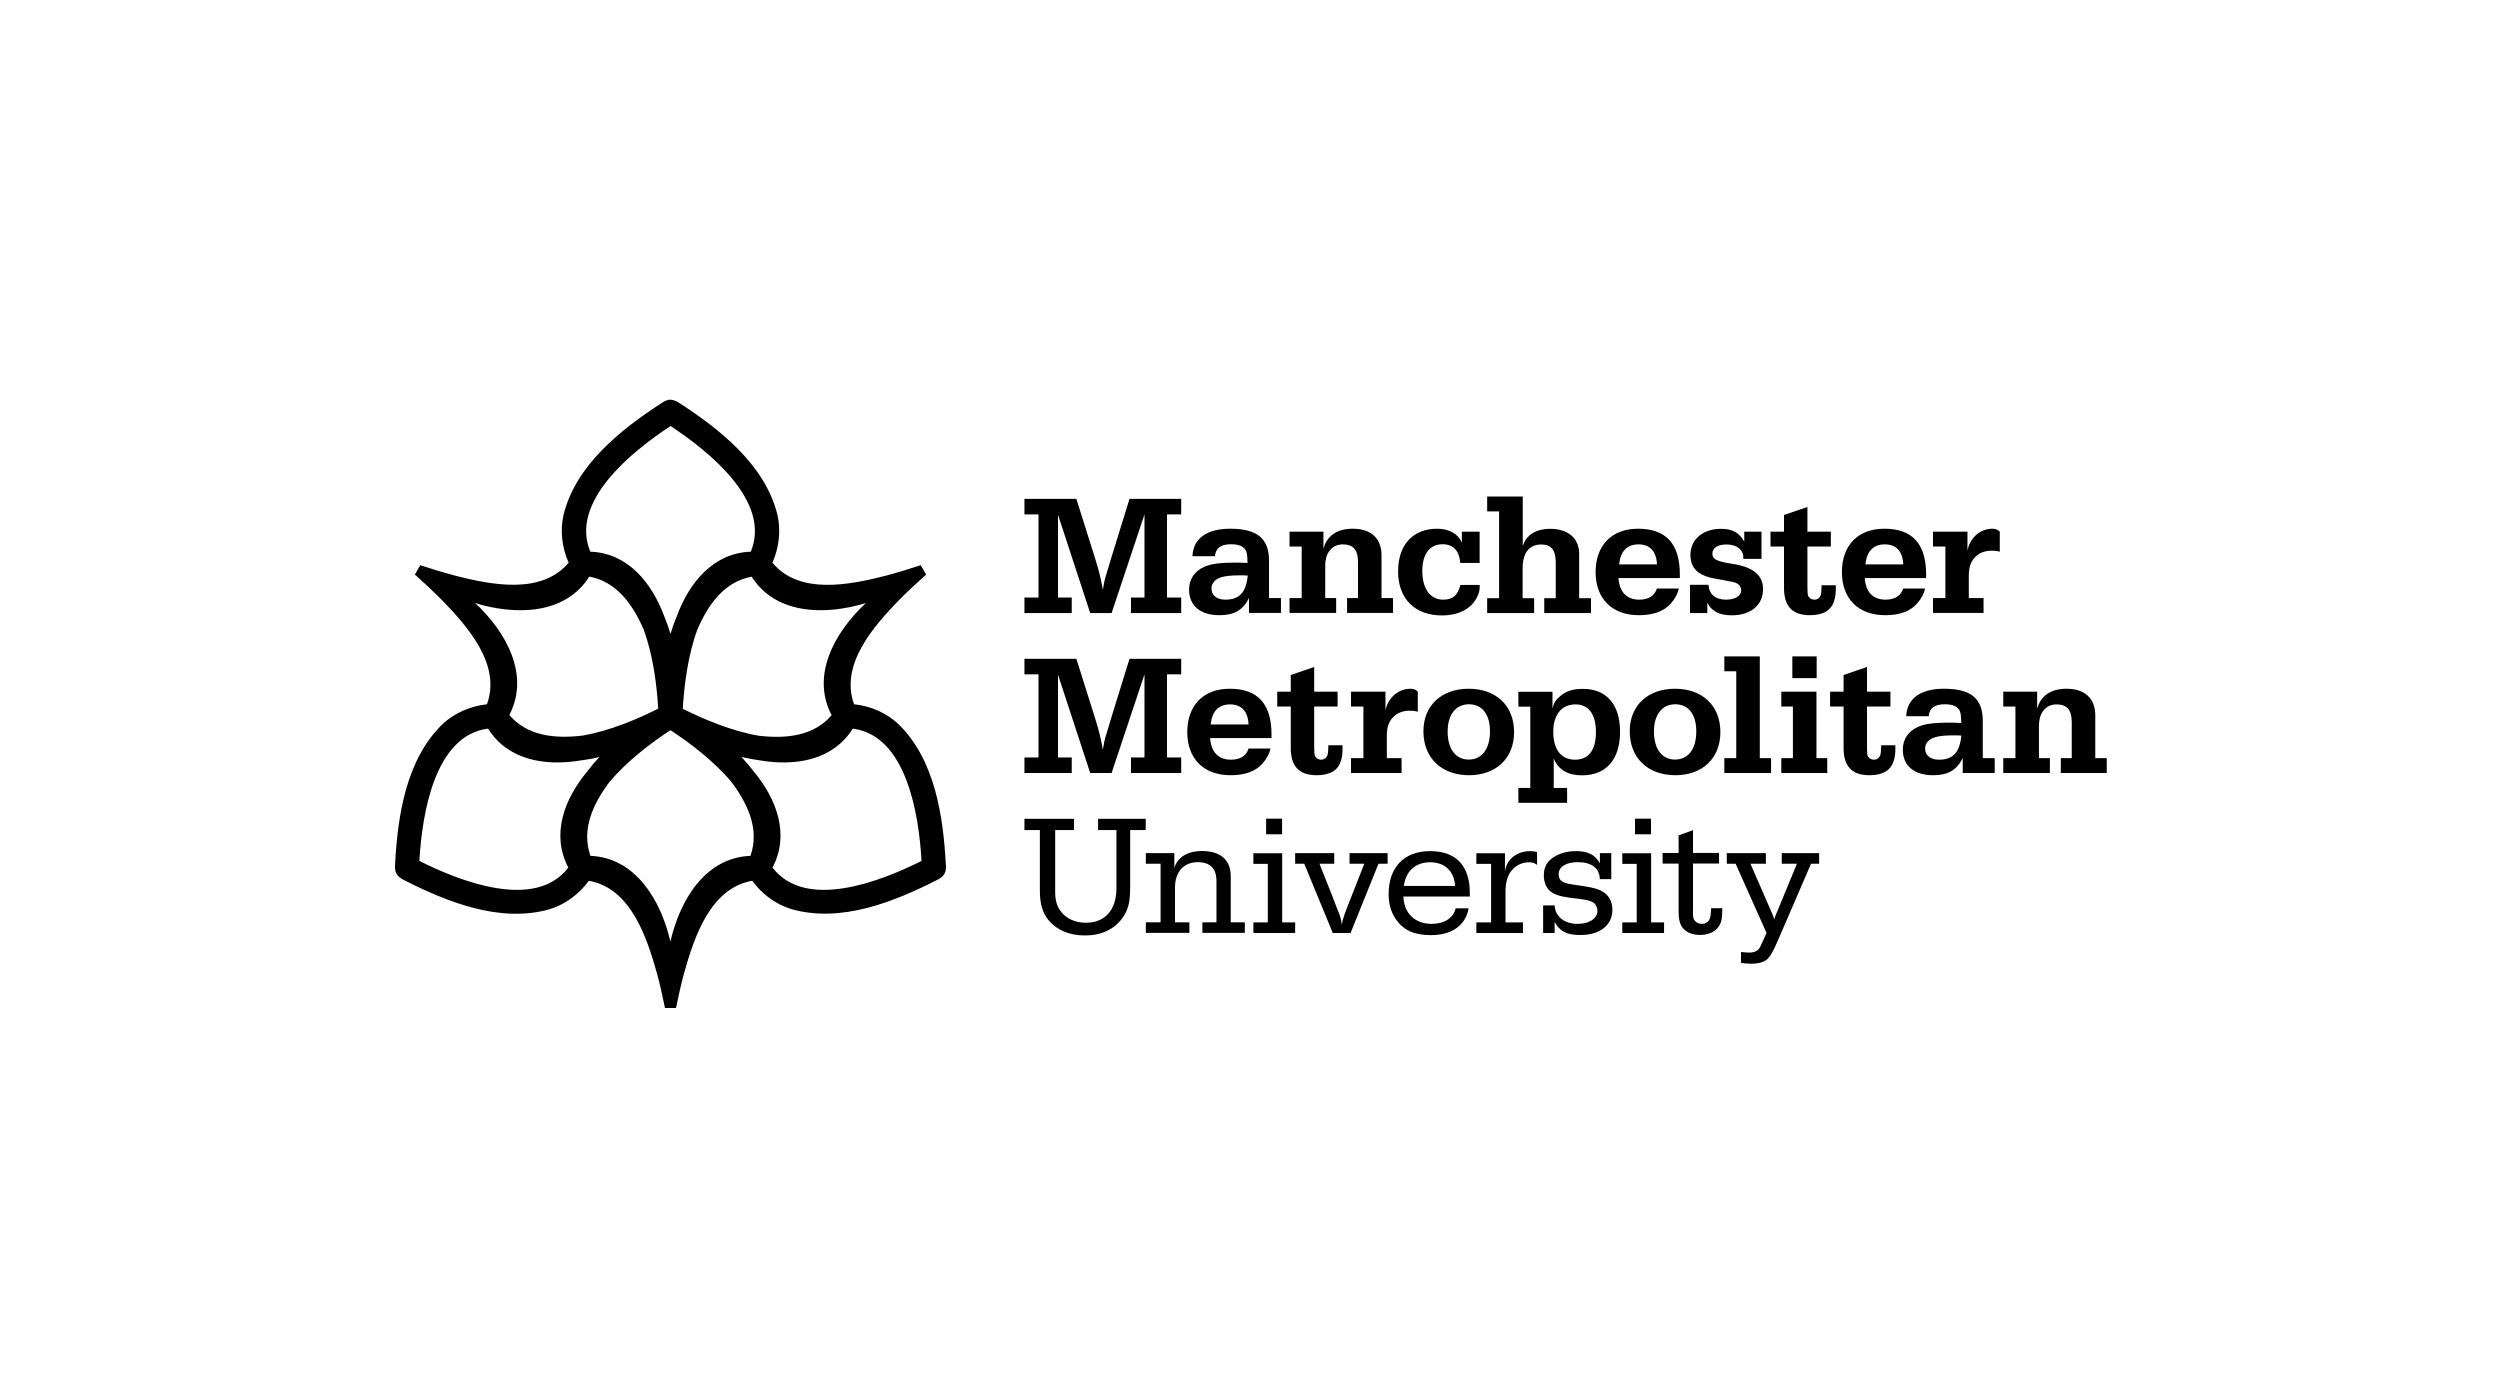 <?xml version="1.0" encoding="UTF-8"?>
<svg id="Layer_1" xmlns="http://www.w3.org/2000/svg" version="1.1" viewBox="0 0 222 124">
  <!-- Generator: Adobe Illustrator 29.7.0, SVG Export Plug-In . SVG Version: 2.1.1 Build 138)  -->
  <path d="M83.99,76.78c-.23-4.3-.96-9.33-4.22-12.49-1.05-.99-2.49-1.61-3.93-1.75-1.27-3.53,1.71-6.91,4.1-9.36.73-.73,1.51-1.45,2.3-2.16l-.48-.83c-1.01.33-2.01.64-3.02.91-3.31.85-7.75,1.75-10.15-1.13.59-1.32.77-2.88.44-4.28-1.09-4.4-5.1-7.57-8.7-9.9-.23-.15-.51-.29-.79-.3-.28,0-.56.14-.79.3-3.6,2.34-7.61,5.5-8.7,9.9-.33,1.4-.15,2.96.45,4.28-2.42,2.86-6.84,1.98-10.16,1.13-1-.27-2.01-.58-3.02-.91l-.48.83c.79.7,1.56,1.42,2.3,2.16,2.39,2.44,5.39,5.84,4.1,9.36-1.44.15-2.88.77-3.93,1.75-3.27,3.16-4,8.19-4.23,12.49-.02.28,0,.59.14.83.14.24.4.41.65.54,3.85,1.95,8.55,3.84,12.93,2.59,1.38-.42,2.64-1.35,3.49-2.53,3.69.66,5.13,4.94,6.05,8.23.27,1,.5,2.03.71,3.07h.98c.21-1.04.44-2.07.71-3.07.92-3.29,2.36-7.58,6.06-8.23.85,1.18,2.11,2.11,3.48,2.52,4.38,1.25,9.08-.63,12.93-2.59.25-.12.51-.29.65-.54.14-.24.16-.56.14-.83h0ZM76.89,53.55c-2.78,2.59-4.9,6.42-3.04,9.96-1.6,1.86-4.06,2.11-6.49,1.82-2.42-.42-4.92-1.48-6.73-2.39.12-2.02.44-4.71,1.29-7.02.97-2.26,2.41-4.27,4.83-4.71,2.14,3.37,6.51,3.45,10.14,2.34h0ZM59.54,37.83c3.47,2.28,8.97,6.73,7.13,11.16-3.32.12-5.44,2.71-6.56,5.7-.22.52-.41,1.05-.57,1.6-.16-.55-.35-1.08-.57-1.6-1.12-2.99-3.24-5.58-6.55-5.7-1.85-4.43,3.65-8.88,7.13-11.16ZM42.18,53.55c3.63,1.11,8.01,1.04,10.15-2.35,2.41.45,3.86,2.46,4.83,4.71.85,2.31,1.17,5,1.29,7.02-1.81.91-4.3,1.98-6.72,2.39-2.44.29-4.91.05-6.5-1.83,1.85-3.54-.27-7.37-3.05-9.95h0ZM50.47,77.04c-2.91,3.81-9.52,1.28-13.23-.59.24-4.15,1.34-11.14,6.1-11.75,1.76,2.81,5.06,3.35,8.21,2.83.56-.07,1.12-.17,1.68-.31-.39.41-.75.84-1.09,1.29-2.04,2.46-3.22,5.6-1.67,8.53h0ZM66.63,76c-3.99.16-6.25,3.91-7.1,7.61-.85-3.7-3.11-7.45-7.1-7.61-.81-2.32.2-4.57,1.67-6.53,1.57-1.89,3.74-3.52,5.44-4.63,1.69,1.11,3.86,2.74,5.43,4.62,1.47,1.97,2.49,4.23,1.67,6.54h0ZM68.6,77.04c1.55-2.94.37-6.08-1.67-8.54-.34-.44-.7-.87-1.09-1.28.56.13,1.12.23,1.69.31,3.14.52,6.44-.02,8.2-2.83,4.76.62,5.87,7.61,6.1,11.75-3.71,1.87-10.32,4.4-13.23.59h0ZM93.95,59.88v7.38h1.22v1.38h-4.2v-1.38h1.25v-7.38h-1.25v-1.38h4.61l1.64,5.2c.38,1.22.5,1.7.71,2.87.09-.49.15-.84.2-1,.05-.17.26-.88.59-1.96l1.58-5.11h4.59v1.38h-1.26v7.38h1.26v1.38h-4.46v-1.38h1.2v-7.38l-2.92,8.76h-1.9l-2.87-8.76h0ZM112.82,66.47c-.09.44-.32.88-.7,1.32-.61.7-1.55,1.05-2.84,1.05-2.39,0-3.85-1.46-3.85-3.83s1.43-3.85,3.77-3.85c2.48,0,3.71,1.34,3.71,4.06v.32h-5.45c.08,1.23.73,1.92,1.84,1.92.84,0,1.38-.35,1.57-.99h1.95ZM110.87,64.33c-.05-1.16-.62-1.78-1.64-1.78s-1.61.62-1.72,1.78h3.36ZM116.71,66.55c0,.47.02.58.14.7.11.14.29.21.47.21.26,0,.47-.15.56-.41.05-.15.06-.3.08-.87h1.26c0,.78-.02.96-.14,1.35-.24.87-.97,1.31-2.16,1.31-1.55,0-2.3-.78-2.3-2.42v-3.68h-1.2v-1.32h1.2v-1.48l2.08-.71v2.19h2.08v1.32h-2.08v3.8h0ZM123.03,63.11c.2-1.13,1.13-1.95,2.22-1.95.29,0,.46.08.65.26v1.78c-.3-.08-.47-.09-.7-.09-.56,0-1.02.15-1.38.47-.47.41-.67.93-.67,1.75v1.99h1.31v1.32h-4.49v-1.32h1.1v-4.58h-1.1v-1.32h3.06v1.69h0ZM134.45,65.01c0,2.31-1.58,3.83-4,3.83s-4.05-1.51-4.05-3.91c0-2.27,1.6-3.77,4.02-3.77s4.03,1.49,4.03,3.85ZM128.55,64.96c0,1.55.72,2.49,1.87,2.49s1.89-.9,1.89-2.51c0-1.51-.7-2.4-1.87-2.4s-1.89.93-1.89,2.42h0ZM137.85,62.99c.12-.58.29-.84.73-1.2.5-.43,1.14-.62,1.96-.62,2.13,0,3.32,1.38,3.32,3.82s-1.22,3.86-3.38,3.86c-1.26,0-2.11-.5-2.51-1.51v2.63h1.19v1.32h-4.33v-1.32h1.06v-7.22h-1.06v-1.32h3.03v1.57h0ZM137.93,64.98c0,1.58.7,2.48,1.93,2.48s1.86-.87,1.86-2.45-.65-2.46-1.81-2.46c-1.23,0-1.98.91-1.98,2.43h0ZM152.77,65.01c0,2.31-1.58,3.83-4,3.83s-4.05-1.51-4.05-3.91c0-2.27,1.6-3.77,4.02-3.77s4.03,1.49,4.03,3.85ZM146.87,64.96c0,1.55.72,2.49,1.87,2.49s1.89-.9,1.89-2.51c0-1.51-.7-2.4-1.87-2.4s-1.89.93-1.89,2.42h0ZM156.27,67.32h1v1.32h-4.15v-1.32h1.06v-7.71h-1.06v-1.32h3.15v9.03ZM161.3,67.32h.96v1.32h-4.08v-1.32h1.03v-4.58h-1.03v-1.32h3.12v5.9ZM161.32,58.29v1.93h-2.16v-1.93h2.16ZM165.8,66.55c0,.47.02.58.14.7.11.14.29.21.47.21.26,0,.47-.15.56-.41.05-.15.06-.3.08-.87h1.26c0,.78-.02.96-.14,1.35-.24.87-.97,1.31-2.16,1.31-1.55,0-2.3-.78-2.3-2.42v-3.68h-1.2v-1.32h1.2v-1.48l2.08-.71v2.19h2.08v1.32h-2.08v3.8h0ZM169.27,63.61c.06-1.57,1.26-2.45,3.36-2.45,2.39,0,3.44.87,3.44,2.84v3.32h1.06v1.32h-2.84v-1.32c-.55,1.08-1.31,1.52-2.63,1.52-1.69,0-2.69-.85-2.69-2.27,0-.91.47-1.63,1.34-2.02.55-.26,1.4-.38,2.65-.38.37,0,.55,0,1.2.03-.02-.76-.05-.96-.2-1.19-.24-.32-.62-.47-1.26-.47-.91,0-1.37.34-1.43,1.06h-1.99,0ZM173.51,65.3c-.81,0-1.28.05-1.69.17-.55.17-.87.53-.87,1,0,.61.47.99,1.23.99,1.25,0,1.84-.65,1.99-2.14-.29-.02-.43-.02-.67-.02h0ZM180.92,62.88c.3-1.1,1.22-1.72,2.57-1.72,1.64,0,2.57.85,2.57,2.37v3.79h1.02v1.32h-4.08v-1.32h.97v-3.22c0-1.05-.43-1.55-1.34-1.55-.96,0-1.57.73-1.57,1.9v2.87h.97v1.32h-4.14v-1.32h1.08v-4.58h-1.08v-1.32h3.01v1.46ZM93.95,45.68v7.38h1.22v1.38h-4.2v-1.38h1.25v-7.38h-1.25v-1.38h4.61l1.64,5.2c.38,1.22.5,1.7.71,2.87.09-.49.15-.84.2-1,.05-.17.26-.88.59-1.96l1.58-5.11h4.59v1.38h-1.26v7.38h1.26v1.38h-4.46v-1.38h1.2v-7.38l-2.92,8.76h-1.9l-2.87-8.76h0ZM105.89,49.4c.06-1.57,1.26-2.45,3.36-2.45,2.39,0,3.44.87,3.44,2.84v3.32h1.06v1.32h-2.84v-1.32c-.55,1.08-1.31,1.52-2.63,1.52-1.69,0-2.69-.85-2.69-2.27,0-.91.47-1.63,1.34-2.02.55-.26,1.4-.38,2.65-.38.36,0,.55,0,1.2.03-.02-.76-.05-.96-.2-1.19-.24-.32-.62-.47-1.26-.47-.91,0-1.37.34-1.43,1.06h-1.99ZM110.14,51.09c-.81,0-1.28.05-1.69.17-.55.17-.87.53-.87,1,0,.61.47.99,1.23.99,1.25,0,1.84-.65,1.99-2.14-.29-.02-.43-.02-.67-.02h0ZM117.54,48.67c.3-1.1,1.22-1.72,2.57-1.72,1.64,0,2.57.85,2.57,2.37v3.79h1.02v1.32h-4.08v-1.32h.97v-3.22c0-1.05-.43-1.55-1.34-1.55-.96,0-1.57.73-1.57,1.9v2.87h.97v1.32h-4.14v-1.32h1.08v-4.58h-1.08v-1.32h3.01v1.46h0ZM131.4,51.94c0,.44-.03.61-.17.93-.46,1.13-1.63,1.78-3.19,1.78-2.4,0-3.89-1.49-3.89-3.91s1.37-3.79,3.47-3.79c1.06,0,1.89.47,2.19,1.25v-.99h1.58v2.78h-1.72c-.09-1.1-.62-1.66-1.58-1.66-1.13,0-1.79.87-1.79,2.36,0,1.6.7,2.56,1.86,2.56.85,0,1.31-.4,1.52-1.31h1.73ZM135.23,48.48c.29-.97,1.17-1.52,2.43-1.52,1.6,0,2.57.85,2.57,2.22v3.94h1.05v1.32h-4.15v-1.32h1.02v-3.16c0-1.11-.4-1.61-1.28-1.61-1.08,0-1.66.75-1.66,2.11v2.66h1.02v1.32h-4.17v-1.32h1.06v-7.71h-1.06v-1.32h3.16v4.4h0ZM149.08,52.26c-.09.44-.32.88-.7,1.32-.61.7-1.55,1.05-2.84,1.05-2.39,0-3.85-1.46-3.85-3.83s1.43-3.85,3.77-3.85c2.48,0,3.71,1.34,3.71,4.06v.32h-5.45c.08,1.23.73,1.92,1.84,1.92.84,0,1.38-.35,1.57-.99h1.95,0ZM147.14,50.12c-.05-1.16-.62-1.78-1.64-1.78s-1.61.62-1.72,1.78h3.36,0ZM154.9,47.21h1.52v2.42h-1.61v-.11c0-.71-.59-1.17-1.49-1.17-.79,0-1.26.3-1.26.81,0,.44.27.62,1.2.81l.87.15c1.63.3,2.43,1.03,2.43,2.19,0,1.41-1.08,2.33-2.77,2.33-1.11,0-1.78-.35-2.18-1.11v.91h-1.54v-2.51h1.64c.06.85.62,1.32,1.57,1.32.79,0,1.34-.34,1.34-.82,0-.24-.14-.49-.35-.61-.18-.11-.38-.15-1.05-.27l-.93-.17c-1.51-.27-2.18-.93-2.18-2.11,0-1.37,1.11-2.31,2.71-2.31,1.02,0,1.6.32,2.07,1.13v-.87h0ZM160.51,52.34c0,.47.02.58.14.7.11.14.29.21.47.21.26,0,.47-.15.56-.41.05-.15.06-.3.08-.87h1.26c0,.78-.02.96-.14,1.35-.24.87-.97,1.31-2.16,1.31-1.55,0-2.3-.78-2.3-2.42v-3.68h-1.2v-1.32h1.2v-1.48l2.08-.71v2.19h2.08v1.32h-2.08v3.8h0ZM170.95,52.26c-.09.44-.32.88-.7,1.32-.61.7-1.55,1.05-2.84,1.05-2.39,0-3.85-1.46-3.85-3.83s1.43-3.85,3.77-3.85c2.48,0,3.71,1.34,3.71,4.06v.32h-5.45c.08,1.23.73,1.92,1.84,1.92.84,0,1.38-.35,1.57-.99h1.95ZM169.01,50.12c-.05-1.16-.62-1.78-1.64-1.78s-1.61.62-1.72,1.78h3.36ZM174.71,48.9c.2-1.13,1.13-1.95,2.22-1.95.29,0,.46.08.65.26v1.78c-.3-.08-.47-.09-.7-.09-.56,0-1.02.15-1.38.47-.47.41-.67.93-.67,1.75v1.99h1.31v1.32h-4.49v-1.32h1.1v-4.58h-1.1v-1.32h3.06v1.69h0ZM100.36,78.7c0,1.42-.15,2.05-.7,2.83-.7.99-1.87,1.54-3.3,1.54s-2.53-.49-3.26-1.37c-.53-.67-.76-1.43-.76-2.62v-5.37h-1.37v-1h4.4v1h-1.67v5.49c0,.73.14,1.23.47,1.69.47.67,1.31,1.05,2.25,1.05,1.72,0,2.72-1.14,2.72-3.07v-5.16h-1.63v-1h4.23v1h-1.38v4.99h0ZM104.26,77.14c.27-1,1.17-1.57,2.47-1.57,1.64,0,2.56.79,2.56,2.22v4.11h1.25v.94h-3.77v-.94h1.25v-3.67c0-1.11-.56-1.67-1.67-1.67-1.23,0-2.01.87-2.01,2.24v3.1h1.28v.94h-3.87v-.94h1.31v-5.2h-1.31v-.94h2.53v1.38h0ZM113.85,81.91h1.16v.94h-3.71v-.94h1.28v-5.2h-1.28v-.94h2.56v6.15h0ZM113.85,72.7v1.38h-1.42v-1.38h1.42ZM118.84,80.93c.23.62.27.76.3,1.19.08-.41.11-.5.24-.87.03-.12.18-.52.61-1.6l1.16-2.95h-1.31v-.94h3.38v.94h-.81l-2.48,6.15h-1.58l-2.53-6.15h-.81v-.94h3.47v.94h-1.31l1.17,2.95.49,1.28h0ZM130.41,80.66c-.06.38-.18.73-.41,1.07-.59.87-1.57,1.31-2.94,1.31-1.48,0-2.42-.43-3.1-1.4-.44-.64-.65-1.35-.65-2.24,0-2.39,1.38-3.82,3.68-3.82,1.8,0,2.94.79,3.35,2.28.15.56.18.85.18,1.75h-5.9c.05,1.48,1.02,2.43,2.51,2.43,1.13,0,1.93-.52,2.13-1.38h1.16ZM129.21,78.67c-.08-1.31-.9-2.1-2.21-2.1s-2.16.78-2.34,2.1h4.55ZM133.65,77.34c.15-1.05,1.05-1.76,2.25-1.76.21,0,.38.03.59.08v1.14c-.26-.18-.4-.23-.7-.23-.55,0-1.06.21-1.43.59-.46.46-.67,1.13-.67,2.04v2.71h1.55v.94h-4.14v-.94h1.31v-5.2h-1.31v-.94h2.54v1.58h0ZM142.06,75.76h1.02v2.31h-1.02c0-.96-.72-1.51-1.96-1.51-1.02,0-1.69.41-1.69,1.05,0,.58.3.81,1.28.94l.94.14c.97.15,1.43.29,1.83.58.46.33.72.87.72,1.51,0,1.38-1.1,2.25-2.85,2.25-1.19,0-1.84-.33-2.28-1.17v.99h-1.02v-2.45h1.02c.05.99.87,1.64,2.02,1.64,1.05,0,1.78-.47,1.78-1.14,0-.33-.14-.61-.38-.76-.23-.15-.55-.23-1.25-.32l-.88-.11c-.87-.12-1.35-.29-1.7-.59-.35-.3-.55-.82-.55-1.38,0-.75.3-1.28.93-1.66.55-.33,1.17-.5,1.92-.5,1.08,0,1.7.32,2.13,1.08v-.9h0ZM146.61,81.91h1.16v.94h-3.71v-.94h1.28v-5.2h-1.28v-.94h2.56v6.15ZM146.61,72.7v1.38h-1.42v-1.38h1.42ZM150.33,80.89c0,.52.03.72.18.88.12.17.36.27.61.27.35,0,.61-.18.72-.49.06-.18.09-.4.11-.9h.99c0,.87-.06,1.22-.29,1.58-.35.53-.91.79-1.72.79-.53,0-.96-.14-1.28-.4-.44-.36-.59-.82-.59-1.76v-4.17h-1.42v-.94h1.42v-1.57l1.28-.46v2.02h2.31v.94h-2.31v4.19h0ZM154.12,76.7h-.78v-.94h3.47v.94h-1.37l1.99,4.57c.06.17.08.21.12.4.02-.08.03-.15.05-.17,0-.05.03-.12.08-.23l1.89-4.57h-1.35v-.94h3.32v.94h-.72l-2.95,6.83c-.44,1.03-.72,1.48-1,1.7-.3.23-.78.35-1.34.35-.33,0-.67-.03-.93-.08v-.97c.17.03.5.06.73.06.29,0,.5-.06.68-.17.2-.14.24-.2.5-.78l.36-.79-2.75-6.16h0Z"/>
</svg>
